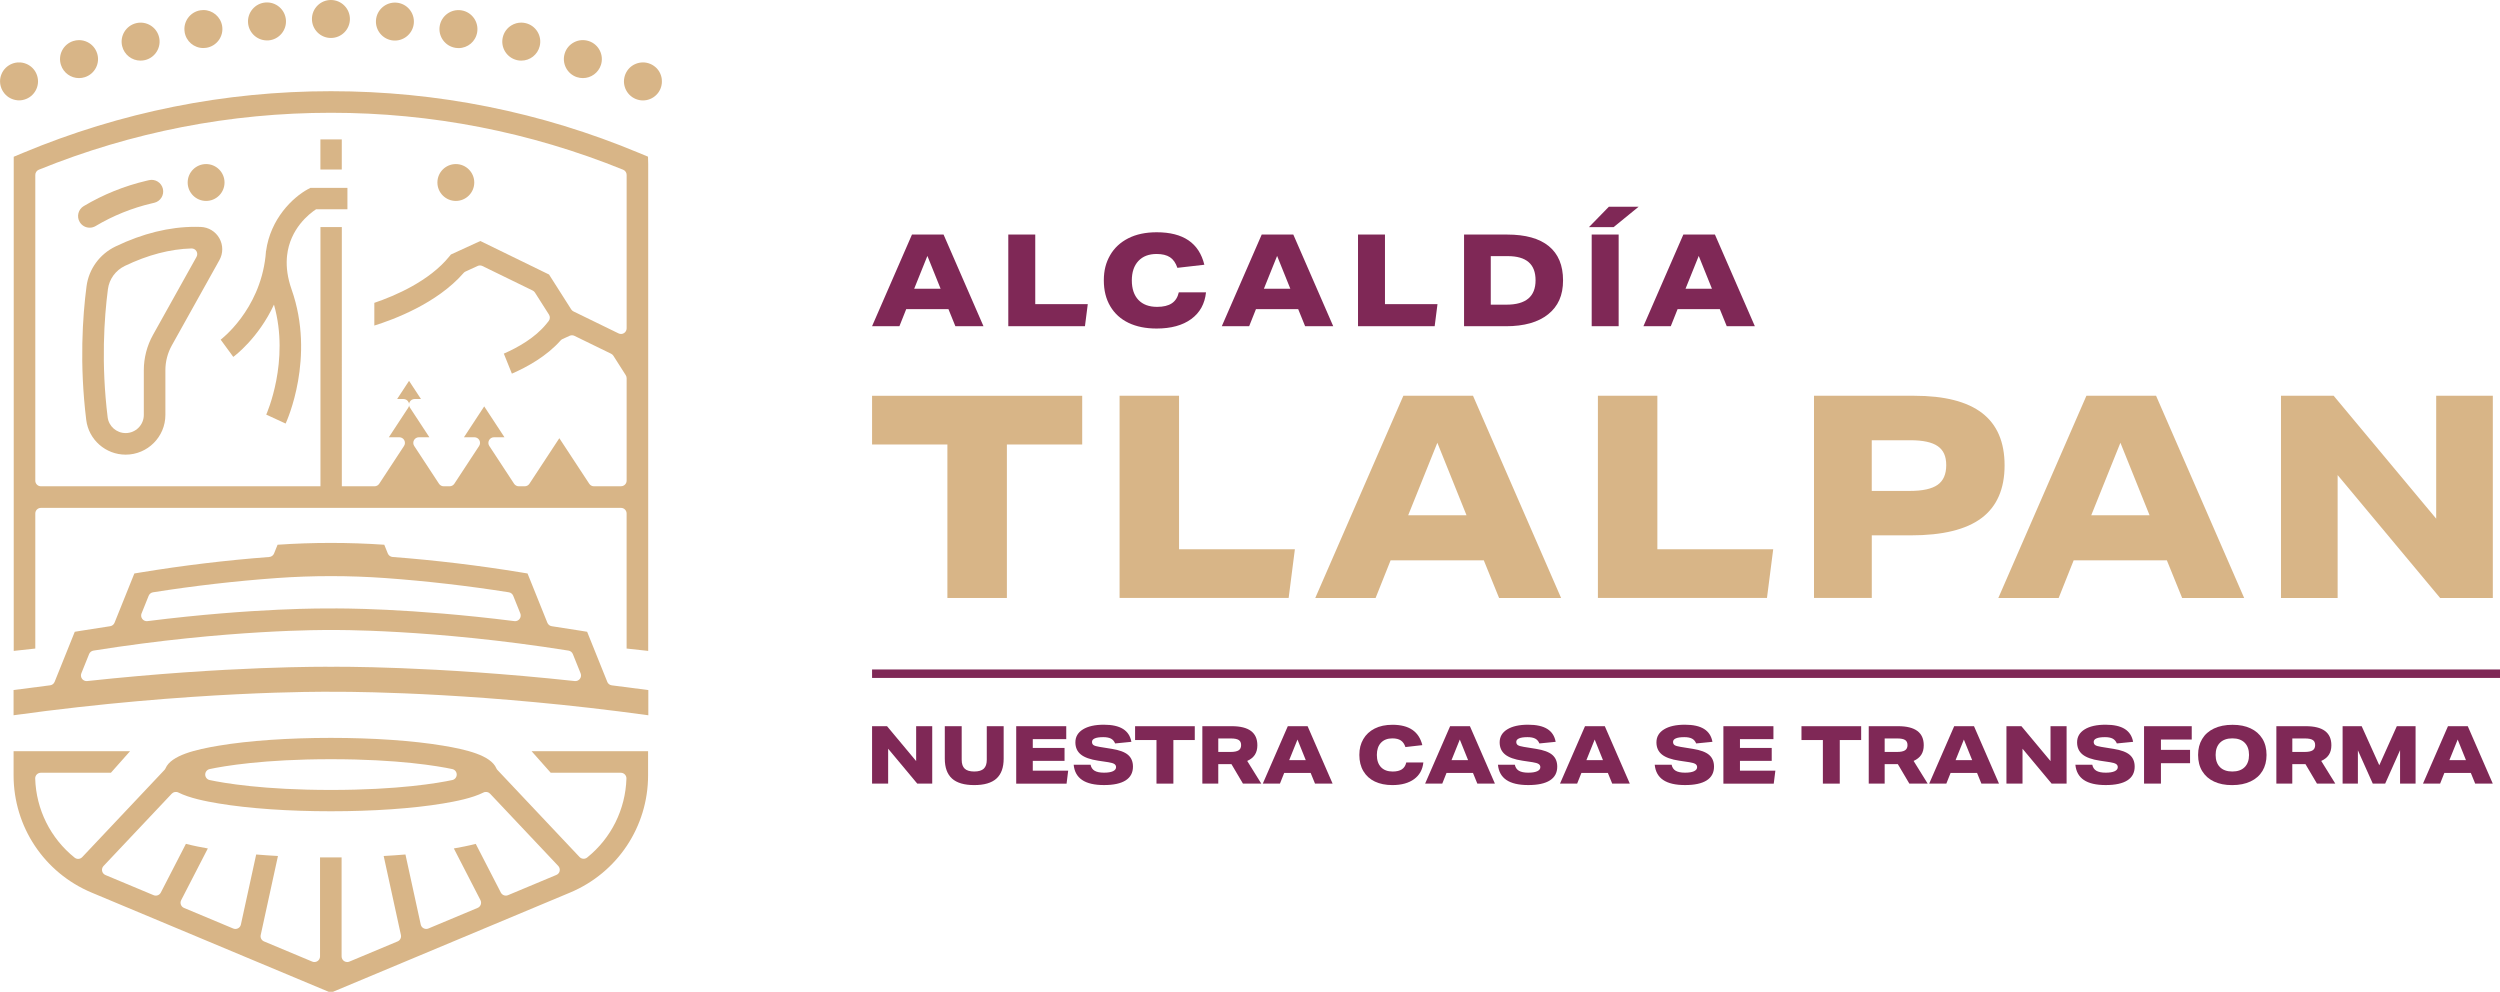 <?xml version="1.0" encoding="utf-8"?>
<!-- Generator: Adobe Illustrator 24.0.0, SVG Export Plug-In . SVG Version: 6.00 Build 0)  -->
<svg version="1.1" id="Capa_1" xmlns="http://www.w3.org/2000/svg" xmlns:xlink="http://www.w3.org/1999/xlink" x="0px" y="0px"
	 viewBox="0 0 1010.67 400.96" style="enable-background:new 0 0 1010.67 400.96;" xml:space="preserve">
<style type="text/css">
	.st0{fill:#D8B587;}
	.st1{fill:#7F2856;}
</style>
<g>
	<g>
		<path class="st0" d="M383,241.745v-62.05h-30.45v-19.69h84.95v19.69h-30.45v62.05h-24.04H383z"/>
		<path class="st0" d="M452.61,241.745v-81.75h24.04v62.05h46.83l-2.52,19.69h-68.35L452.61,241.745z"/>
		<path class="st0" d="M606.03,241.745l-6.18-15.23h-37.67l-6.07,15.23h-24.39l35.61-81.75h28.16l35.61,81.75H606.03L606.03,241.745
			z M581.07,179.005l-11.79,29.31h23.59l-11.79-29.31H581.07z"/>
		<path class="st0" d="M645.98,241.745v-81.75h24.04v62.05h46.83l-2.52,19.69h-68.35V241.745z"/>
		<path class="st0" d="M733.34,241.745v-81.75h40.53c12.21,0,21.35,2.33,27.42,6.98c6.07,4.66,9.1,11.72,9.1,21.18
			s-3.11,16.64-9.33,21.29c-6.22,4.66-15.74,6.98-28.56,6.98h-15.8v25.3h-23.36L733.34,241.745z M772.03,198.465
			c5.19,0,8.95-0.82,11.28-2.46c2.33-1.64,3.49-4.29,3.49-7.96s-1.15-6.07-3.43-7.67c-2.29-1.6-5.99-2.4-11.11-2.4h-15.57v20.49
			H772.03L772.03,198.465z"/>
		<path class="st0" d="M882.17,241.745l-6.18-15.23h-37.67l-6.07,15.23h-24.39l35.61-81.75h28.16l35.61,81.75H882.17L882.17,241.745
			z M857.21,179.005l-11.79,29.31h23.59l-11.79-29.31H857.21z"/>
		<path class="st0" d="M986.47,241.745l-41.44-49.69v49.69h-22.9v-81.75h21.29l41.45,49.69v-49.69h22.9v81.75h-21.29H986.47z"/>
	</g>
	<g>
		<path class="st1" d="M386.23,131.885l-2.8-6.9h-17.08l-2.75,6.9h-11.06l16.14-37.06h12.77l16.14,37.06h-11.37H386.23z
			 M374.92,103.445l-5.35,13.29h10.69l-5.35-13.29H374.92z"/>
		<path class="st1" d="M407.62,131.885v-37.06h10.9v28.13h21.23l-1.14,8.93C438.61,131.885,407.62,131.885,407.62,131.885z"/>
		<path class="st1" d="M487.55,118.175c-0.48,4.64-2.47,8.24-5.97,10.8s-8.17,3.84-14.01,3.84c-4.36,0-8.13-0.76-11.31-2.28
			c-3.18-1.52-5.65-3.75-7.4-6.7c-1.75-2.94-2.62-6.44-2.62-10.48s0.85-7.23,2.54-10.17c1.69-2.94,4.14-5.22,7.34-6.85
			c3.2-1.63,7.03-2.44,11.5-2.44c5.36,0,9.64,1.09,12.85,3.27c3.2,2.18,5.34,5.47,6.41,9.86l-10.9,1.25
			c-0.66-1.97-1.65-3.4-2.98-4.28c-1.33-0.88-3.14-1.32-5.42-1.32c-3.15,0-5.61,0.94-7.37,2.83s-2.65,4.51-2.65,7.86
			s0.89,6.02,2.67,7.89s4.3,2.8,7.55,2.8c2.53,0,4.51-0.48,5.94-1.43c1.44-0.95,2.38-2.43,2.83-4.44h11V118.175z"/>
		<path class="st1" d="M527.62,131.885l-2.8-6.9h-17.08l-2.75,6.9h-11.06l16.14-37.06h12.77l16.14,37.06h-11.37H527.62z
			 M516.3,103.445l-5.35,13.29h10.69l-5.35-13.29H516.3z"/>
		<path class="st1" d="M549,131.885v-37.06h10.9v28.13h21.23l-1.14,8.93C579.99,131.885,549,131.885,549,131.885z"/>
		<path class="st1" d="M591.87,131.885v-37.06h17.44c7.4,0,13.02,1.57,16.84,4.7s5.74,7.74,5.74,13.83s-2.01,10.48-6.02,13.7
			c-4.01,3.22-9.71,4.83-17.08,4.83C608.79,131.885,591.87,131.885,591.87,131.885z M609.05,123.165c7.82,0,11.73-3.29,11.73-9.86
			s-3.76-9.76-11.26-9.76h-6.85v19.62H609.05z"/>
		<path class="st1" d="M652.34,91.815h-9.97l8.05-8.25h12.04L652.34,91.815z M643.47,131.885v-37.06h10.9v37.06
			C654.37,131.885,643.47,131.885,643.47,131.885z"/>
		<path class="st1" d="M698.07,131.885l-2.8-6.9h-17.08l-2.75,6.9h-11.06l16.14-37.06h12.77l16.14,37.06h-11.37H698.07z
			 M686.75,103.445l-5.35,13.29h10.69l-5.35-13.29H686.75z"/>
	</g>
	<rect x="352.55" y="270.645" class="st1" width="658.12" height="3.42"/>
	<g>
		<path class="st1" d="M370.82,316.795l-11.77-14.11v14.11h-6.5v-23.22h6.05l11.77,14.11v-14.11h6.5v23.22H370.82z"/>
		<path class="st1" d="M398.92,293.585h6.83v13.11c0,3.62-0.98,6.31-2.93,8.06c-1.95,1.76-4.94,2.63-8.97,2.63s-7.02-0.88-8.97-2.63
			c-1.95-1.76-2.93-4.44-2.93-8.06v-13.11h6.83v13.59c0,1.63,0.41,2.82,1.22,3.58c0.81,0.76,2.1,1.14,3.85,1.14s3.04-0.38,3.85-1.14
			s1.22-1.95,1.22-3.58V293.585z"/>
		<path class="st1" d="M410.82,316.795v-23.22h20.23v5.24h-13.53v3.54h12.84v5.24h-12.84v3.97h14.31l-0.65,5.24h-20.36V316.795z"/>
		<path class="st1" d="M450.82,300.575c-0.37-0.91-0.93-1.57-1.69-1.97s-1.8-0.6-3.12-0.6c-1.5,0-2.63,0.16-3.4,0.49
			s-1.15,0.8-1.15,1.43c0,0.58,0.21,1.02,0.62,1.3s1.21,0.52,2.41,0.71l5.01,0.81c3.01,0.48,5.19,1.28,6.52,2.42s2,2.73,2,4.76
			c0,2.45-0.99,4.3-2.96,5.56s-4.89,1.89-8.75,1.89s-6.8-0.68-8.83-2.05s-3.17-3.42-3.43-6.18h6.83c0.22,1.1,0.76,1.92,1.63,2.44
			s2.13,0.78,3.8,0.78c1.56,0,2.76-0.19,3.61-0.58c0.85-0.39,1.27-0.94,1.27-1.66c0-0.54-0.23-0.96-0.7-1.27
			c-0.47-0.3-1.27-0.54-2.42-0.72l-4.13-0.62c-3.19-0.48-5.52-1.31-6.99-2.5s-2.21-2.83-2.21-4.91c0-2.23,1.02-3.98,3.06-5.24
			c2.04-1.26,4.86-1.89,8.45-1.89c3.34,0,5.92,0.57,7.76,1.72c1.83,1.15,2.95,2.88,3.37,5.2l-6.54,0.65L450.82,300.575z"/>
		<path class="st1" d="M467.53,316.795v-17.62h-8.65v-5.59h24.13v5.59h-8.65v17.62H467.53L467.53,316.795z"/>
		<path class="st1" d="M502.49,316.795l-4.65-7.87h-5.33v7.87h-6.44v-23.22h11.87c6.91,0,10.37,2.57,10.37,7.71
			c0,1.54-0.34,2.82-1.01,3.85s-1.7,1.86-3.09,2.49l5.69,9.17H502.49z M497.51,303.985c1.47,0,2.55-0.22,3.22-0.65
			s1.01-1.14,1.01-2.11s-0.32-1.64-0.96-2.06c-0.64-0.42-1.71-0.63-3.2-0.63h-5.07v5.46h5.01L497.51,303.985z"/>
		<path class="st1" d="M531.62,316.795l-1.76-4.32h-10.7l-1.72,4.32h-6.93l10.11-23.22h8l10.11,23.22h-7.12H531.62z M524.53,298.975
			l-3.35,8.32h6.7L524.53,298.975L524.53,298.975z"/>
		<path class="st1" d="M575.42,308.215c-0.3,2.91-1.55,5.16-3.74,6.76s-5.12,2.41-8.78,2.41c-2.73,0-5.09-0.48-7.09-1.43
			c-2-0.95-3.54-2.35-4.63-4.19c-1.1-1.84-1.64-4.03-1.64-6.57s0.53-4.53,1.59-6.37s2.6-3.27,4.6-4.29c2-1.02,4.41-1.53,7.2-1.53
			c3.36,0,6.04,0.68,8.05,2.05c2,1.37,3.34,3.43,4.02,6.18l-6.83,0.78c-0.41-1.24-1.04-2.13-1.87-2.68s-1.97-0.83-3.4-0.83
			c-1.97,0-3.51,0.59-4.62,1.77s-1.66,2.82-1.66,4.93s0.56,3.77,1.67,4.94c1.12,1.17,2.69,1.76,4.73,1.76c1.58,0,2.82-0.3,3.72-0.89
			c0.9-0.6,1.49-1.52,1.77-2.78h6.89L575.42,308.215z"/>
		<path class="st1" d="M597.24,316.795l-1.76-4.32h-10.7l-1.72,4.32h-6.93l10.11-23.22h8l10.11,23.22h-7.12H597.24z M590.15,298.975
			l-3.35,8.32h6.7L590.15,298.975L590.15,298.975z"/>
		<path class="st1" d="M622.34,300.575c-0.37-0.91-0.93-1.57-1.69-1.97s-1.8-0.6-3.12-0.6c-1.5,0-2.63,0.16-3.4,0.49
			s-1.15,0.8-1.15,1.43c0,0.58,0.21,1.02,0.62,1.3s1.21,0.52,2.41,0.71l5.01,0.81c3.01,0.48,5.19,1.28,6.52,2.42s2,2.73,2,4.76
			c0,2.45-0.99,4.3-2.96,5.56c-1.97,1.26-4.89,1.89-8.75,1.89s-6.8-0.68-8.83-2.05s-3.17-3.42-3.43-6.18h6.83
			c0.22,1.1,0.76,1.92,1.63,2.44s2.13,0.78,3.8,0.78c1.56,0,2.76-0.19,3.61-0.58c0.85-0.39,1.27-0.94,1.27-1.66
			c0-0.54-0.23-0.96-0.7-1.27c-0.47-0.3-1.27-0.54-2.42-0.72l-4.13-0.62c-3.19-0.48-5.52-1.31-6.99-2.5s-2.21-2.83-2.21-4.91
			c0-2.23,1.02-3.98,3.06-5.24c2.04-1.26,4.86-1.89,8.45-1.89c3.34,0,5.92,0.57,7.76,1.72c1.83,1.15,2.95,2.88,3.37,5.2l-6.54,0.65
			L622.34,300.575z"/>
		<path class="st1" d="M651.77,316.795l-1.76-4.32h-10.7l-1.72,4.32h-6.93l10.11-23.22h8l10.11,23.22h-7.12H651.77z M644.68,298.975
			l-3.35,8.32h6.7L644.68,298.975L644.68,298.975z"/>
		<path class="st1" d="M685.72,300.575c-0.37-0.91-0.93-1.57-1.69-1.97s-1.8-0.6-3.12-0.6c-1.5,0-2.63,0.16-3.4,0.49
			s-1.15,0.8-1.15,1.43c0,0.58,0.21,1.02,0.62,1.3s1.21,0.52,2.41,0.71l5.01,0.81c3.01,0.48,5.19,1.28,6.52,2.42s2,2.73,2,4.76
			c0,2.45-0.99,4.3-2.96,5.56c-1.97,1.26-4.89,1.89-8.75,1.89s-6.8-0.68-8.83-2.05s-3.17-3.42-3.43-6.18h6.83
			c0.22,1.1,0.76,1.92,1.63,2.44s2.13,0.78,3.8,0.78c1.56,0,2.76-0.19,3.61-0.58c0.85-0.39,1.27-0.94,1.27-1.66
			c0-0.54-0.23-0.96-0.7-1.27c-0.47-0.3-1.27-0.54-2.42-0.72l-4.13-0.62c-3.19-0.48-5.52-1.31-6.99-2.5s-2.21-2.83-2.21-4.91
			c0-2.23,1.02-3.98,3.06-5.24c2.04-1.26,4.86-1.89,8.45-1.89c3.34,0,5.92,0.57,7.76,1.72c1.83,1.15,2.95,2.88,3.37,5.2l-6.54,0.65
			L685.72,300.575z"/>
		<path class="st1" d="M696.71,316.795v-23.22h20.23v5.24h-13.53v3.54h12.84v5.24h-12.84v3.97h14.31l-0.65,5.24h-20.36
			L696.71,316.795z"/>
		<path class="st1" d="M736.93,316.795v-17.62h-8.65v-5.59h24.13v5.59h-8.65v17.62H736.93L736.93,316.795z"/>
		<path class="st1" d="M771.89,316.795l-4.65-7.87h-5.33v7.87h-6.44v-23.22h11.87c6.91,0,10.37,2.57,10.37,7.71
			c0,1.54-0.34,2.82-1.01,3.85s-1.7,1.86-3.09,2.49l5.69,9.17H771.89L771.89,316.795z M766.91,303.985c1.47,0,2.55-0.22,3.22-0.65
			s1.01-1.14,1.01-2.11s-0.32-1.64-0.96-2.06c-0.64-0.42-1.71-0.63-3.2-0.63h-5.07v5.46h5.01L766.91,303.985z"/>
		<path class="st1" d="M801.02,316.795l-1.76-4.32h-10.7l-1.72,4.32h-6.93l10.11-23.22h8l10.11,23.22h-7.12H801.02z M793.93,298.975
			l-3.35,8.32h6.7L793.93,298.975L793.93,298.975z"/>
		<path class="st1" d="M829.41,316.795l-11.77-14.11v14.11h-6.5v-23.22h6.05l11.77,14.11v-14.11h6.5v23.22H829.41z"/>
		<path class="st1" d="M855.78,300.575c-0.37-0.91-0.93-1.57-1.69-1.97s-1.8-0.6-3.12-0.6c-1.5,0-2.63,0.16-3.4,0.49
			s-1.15,0.8-1.15,1.43c0,0.58,0.21,1.02,0.62,1.3s1.21,0.52,2.41,0.71l5.01,0.81c3.01,0.48,5.19,1.28,6.52,2.42s2,2.73,2,4.76
			c0,2.45-0.99,4.3-2.96,5.56c-1.97,1.26-4.89,1.89-8.75,1.89s-6.8-0.68-8.83-2.05s-3.17-3.42-3.43-6.18h6.83
			c0.22,1.1,0.76,1.92,1.63,2.44s2.13,0.78,3.8,0.78c1.56,0,2.76-0.19,3.61-0.58c0.85-0.39,1.27-0.94,1.27-1.66
			c0-0.54-0.23-0.96-0.7-1.27c-0.47-0.3-1.27-0.54-2.42-0.72l-4.13-0.62c-3.19-0.48-5.52-1.31-6.99-2.5s-2.21-2.83-2.21-4.91
			c0-2.23,1.02-3.98,3.06-5.24c2.04-1.26,4.86-1.89,8.45-1.89c3.34,0,5.92,0.57,7.76,1.72c1.83,1.15,2.95,2.88,3.37,5.2l-6.54,0.65
			L855.78,300.575z"/>
		<path class="st1" d="M873.6,308.535v8.26h-6.83v-23.22h19.28v5.4H873.6v4.16h11.77v5.4H873.6z"/>
		<path class="st1" d="M916.29,305.195c0,2.47-0.55,4.62-1.64,6.46c-1.1,1.83-2.69,3.25-4.78,4.24c-2.09,1-4.59,1.5-7.5,1.5
			s-5.22-0.48-7.28-1.43c-2.06-0.95-3.65-2.35-4.78-4.18s-1.69-4.03-1.69-6.58s0.55-4.62,1.64-6.45c1.09-1.83,2.69-3.25,4.78-4.24
			c2.09-1,4.59-1.5,7.5-1.5s5.22,0.48,7.28,1.43c2.06,0.96,3.65,2.35,4.78,4.18s1.69,4.03,1.69,6.58V305.195z M909.21,305.195
			c0-2.12-0.59-3.77-1.76-4.94s-2.83-1.76-4.98-1.76s-3.81,0.59-4.99,1.76s-1.77,2.82-1.77,4.94s0.59,3.77,1.76,4.94
			s2.83,1.76,4.98,1.76s3.81-0.58,4.99-1.76C908.62,308.965,909.21,307.315,909.21,305.195z"/>
		<path class="st1" d="M936.68,316.795l-4.65-7.87h-5.33v7.87h-6.44v-23.22h11.87c6.91,0,10.37,2.57,10.37,7.71
			c0,1.54-0.34,2.82-1.01,3.85s-1.7,1.86-3.09,2.49l5.69,9.17H936.68L936.68,316.795z M931.71,303.985c1.47,0,2.55-0.22,3.22-0.65
			s1.01-1.14,1.01-2.11s-0.32-1.64-0.96-2.06c-0.64-0.42-1.71-0.63-3.2-0.63h-5.07v5.46h5.01L931.71,303.985z"/>
		<path class="st1" d="M970.27,316.795v-13.53l-6.02,13.53h-5.01l-6.02-13.46v13.46h-6.18v-23.22h7.71l7.12,15.8l7.09-15.8h7.58
			v23.22h-6.28H970.27z"/>
		<path class="st1" d="M1000.64,316.795l-1.76-4.32h-10.7l-1.72,4.32h-6.93l10.11-23.22h8l10.11,23.22h-7.12H1000.64z
			 M993.56,298.975l-3.35,8.32h6.7L993.56,298.975L993.56,298.975z"/>
	</g>
</g>
<g>
	<path class="st0" d="M267.56,32.15c-0.02-0.24-0.06-0.48-0.11-0.73c-0.05-0.29-0.12-0.53-0.19-0.76s-0.16-0.48-0.26-0.72
		c-0.08-0.2-0.19-0.43-0.31-0.66c-0.12-0.22-0.25-0.44-0.39-0.66c-0.12-0.18-0.27-0.38-0.43-0.57c-0.18-0.22-0.34-0.41-0.52-0.58
		c-0.17-0.17-0.35-0.33-0.54-0.48c-0.22-0.19-0.42-0.33-0.62-0.46c-0.22-0.15-0.44-0.28-0.66-0.4c-0.21-0.11-0.44-0.22-0.66-0.31
		c-0.26-0.11-0.49-0.19-0.72-0.26c-0.26-0.08-0.51-0.14-0.76-0.19c-0.21-0.04-0.48-0.08-0.74-0.11c-0.24-0.02-0.48-0.03-0.73-0.03
		s-0.52,0.01-0.78,0.04c-0.24,0.02-0.5,0.07-0.76,0.12c-0.2,0.04-0.46,0.11-0.71,0.18c-0.23,0.07-0.46,0.15-0.68,0.25
		c-0.26,0.1-0.48,0.21-0.7,0.32c-0.22,0.12-0.43,0.25-0.63,0.38c-0.23,0.15-0.43,0.3-0.62,0.45c-0.19,0.15-0.37,0.31-0.53,0.48
		c-0.2,0.2-0.37,0.39-0.52,0.58c-0.17,0.21-0.32,0.4-0.45,0.6c-0.14,0.21-0.27,0.43-0.39,0.66c-0.12,0.22-0.23,0.46-0.33,0.7
		c-0.08,0.19-0.17,0.44-0.24,0.69c-0.07,0.23-0.13,0.46-0.18,0.71c-0.06,0.29-0.09,0.53-0.12,0.78s-0.04,0.5-0.04,0.75
		s0.02,0.49,0.04,0.74c0.03,0.25,0.06,0.5,0.11,0.74c0.05,0.28,0.12,0.51,0.19,0.74c0.08,0.27,0.17,0.51,0.27,0.76
		c0.08,0.18,0.19,0.41,0.31,0.63s0.24,0.43,0.38,0.64c0.15,0.22,0.3,0.43,0.46,0.62c0.15,0.19,0.31,0.37,0.48,0.53
		c0.21,0.22,0.39,0.37,0.57,0.52c0.2,0.16,0.4,0.31,0.6,0.45c0.23,0.15,0.44,0.28,0.66,0.39c0.23,0.12,0.46,0.23,0.69,0.33
		c0.2,0.08,0.44,0.17,0.68,0.24c0.27,0.09,0.5,0.14,0.72,0.19c0.27,0.06,0.52,0.09,0.77,0.12c0.5,0.05,1,0.05,1.5,0
		c0.24-0.02,0.5-0.06,0.75-0.11s0.48-0.1,0.7-0.18c0.29-0.09,0.53-0.18,0.76-0.27c0.2-0.08,0.43-0.19,0.65-0.31
		c0.22-0.12,0.44-0.24,0.64-0.38c0.22-0.15,0.41-0.29,0.59-0.44c0.24-0.19,0.41-0.35,0.58-0.52c0.2-0.19,0.35-0.37,0.5-0.55
		c0.17-0.2,0.32-0.41,0.47-0.63c0.13-0.2,0.26-0.41,0.37-0.63c0.12-0.22,0.23-0.45,0.33-0.69c0.08-0.19,0.17-0.44,0.24-0.69
		c0.07-0.24,0.14-0.48,0.18-0.71c0.06-0.29,0.09-0.54,0.12-0.78c0.02-0.25,0.03-0.49,0.03-0.74s0-0.5-0.04-0.75L267.56,32.15z"/>
	<path class="st0" d="M6.93,40.54c0.49,0.05,0.99,0.05,1.5,0c0.25-0.02,0.49-0.06,0.74-0.11c0.26-0.05,0.49-0.11,0.71-0.18
		c0.29-0.09,0.53-0.18,0.76-0.27c0.2-0.08,0.43-0.19,0.65-0.31c0.22-0.12,0.44-0.24,0.64-0.38c0.24-0.15,0.44-0.31,0.63-0.46
		c0.19-0.15,0.36-0.31,0.53-0.48c1.46-1.45,2.28-3.43,2.28-5.45c0-0.25-0.02-0.5-0.04-0.75c-0.02-0.23-0.06-0.48-0.11-0.73
		c-0.05-0.28-0.11-0.5-0.18-0.73c-0.08-0.27-0.17-0.52-0.27-0.76c-0.08-0.19-0.19-0.43-0.31-0.65c-0.12-0.22-0.25-0.45-0.39-0.66
		c-0.13-0.19-0.28-0.39-0.43-0.57c-0.18-0.22-0.34-0.4-0.52-0.58c-0.19-0.19-0.37-0.35-0.55-0.5c-0.19-0.16-0.39-0.3-0.6-0.44
		c-0.23-0.15-0.44-0.28-0.66-0.4c-0.21-0.11-0.43-0.22-0.66-0.31c-0.26-0.11-0.49-0.19-0.72-0.26c-0.25-0.08-0.5-0.14-0.75-0.19
		c-0.22-0.04-0.48-0.08-0.74-0.11c-0.49-0.04-1.01-0.04-1.52,0c-0.23,0.02-0.49,0.07-0.75,0.12c-0.21,0.04-0.47,0.11-0.72,0.18
		c-0.23,0.07-0.46,0.15-0.68,0.25c-0.26,0.11-0.48,0.21-0.69,0.32c-0.23,0.12-0.44,0.26-0.66,0.4c-0.21,0.14-0.41,0.28-0.6,0.44
		c-0.18,0.15-0.37,0.31-0.53,0.48c-0.2,0.2-0.37,0.39-0.53,0.58c-0.17,0.21-0.32,0.42-0.47,0.63c-0.12,0.18-0.25,0.4-0.37,0.62
		c-0.11,0.21-0.22,0.43-0.3,0.65c-0.11,0.27-0.2,0.5-0.27,0.73c-0.07,0.24-0.13,0.49-0.19,0.75c-0.05,0.24-0.09,0.49-0.11,0.73
		s-0.03,0.5-0.03,0.75s0,0.5,0.04,0.75c0.02,0.24,0.06,0.49,0.11,0.73c0.05,0.25,0.12,0.51,0.19,0.75c0.07,0.25,0.16,0.48,0.26,0.71
		c0.1,0.25,0.2,0.46,0.32,0.67c0.12,0.22,0.24,0.43,0.38,0.63c0.14,0.21,0.3,0.42,0.46,0.63c0.15,0.18,0.31,0.36,0.48,0.53
		c0.21,0.22,0.4,0.38,0.58,0.53c0.19,0.16,0.39,0.31,0.6,0.45c0.22,0.14,0.43,0.27,0.66,0.39c0.22,0.12,0.45,0.22,0.68,0.32
		c0.23,0.09,0.46,0.18,0.7,0.25c0.27,0.09,0.49,0.14,0.72,0.18c0.28,0.06,0.53,0.09,0.77,0.12L6.93,40.54z"/>
	<path class="st0" d="M245.5,275.64l-8.14-20.23l-2.42-0.4c-3.89-0.64-7.89-1.27-11.88-1.85c-0.8-0.12-1.48-0.65-1.78-1.4
		l-8.01-19.92l-2.42-0.4c-17.17-2.83-34.71-4.94-52.14-6.27c-0.86-0.07-1.61-0.62-1.94-1.42l-1.42-3.53
		c-14.37-0.98-28.84-0.98-43.14,0l-1.42,3.53c-0.32,0.8-1.07,1.35-1.94,1.42c-17.42,1.33-34.95,3.44-52.12,6.27l-2.42,0.4
		l-8.01,19.92c-0.3,0.75-0.98,1.28-1.78,1.4c-4,0.59-8,1.21-11.88,1.85l-2.42,0.4l-8.14,20.23c-0.31,0.77-1.01,1.31-1.83,1.41
		c-4.92,0.6-9.88,1.24-14.77,1.91v10.19c71.88-9.93,125.91-9.51,128.19-9.49h0.14h0.05c0.22,0,0.92,0,2.07,0
		c10.79,0,61.14,0.52,126.16,9.5v-10.19c-4.88-0.67-9.84-1.31-14.77-1.91c-0.82-0.1-1.52-0.64-1.83-1.41L245.5,275.64z
		 M57.23,247.99l2.87-7.14c0.3-0.74,0.96-1.27,1.75-1.4c16.5-2.61,33.27-4.55,49.84-5.75c14.67-1.06,29.54-1.06,44.2,0
		c16.57,1.2,33.34,3.14,49.84,5.75c0.79,0.13,1.45,0.66,1.75,1.4l2.87,7.14c0.3,0.75,0.18,1.6-0.31,2.24
		c-0.43,0.56-1.1,0.89-1.8,0.89c-0.09,0-0.19,0-0.28-0.02c-42.21-5.32-71.01-5.16-74.15-5.12c-1.3-0.02-30.95-0.33-74.2,5.12
		c-0.8,0.1-1.59-0.23-2.08-0.87s-0.61-1.49-0.31-2.24H57.23z M234.43,274.44c-0.48,0.64-1.26,0.97-2.06,0.89
		c-57.43-6.19-96.89-5.79-98.54-5.77c-0.02,0-0.04,0-0.05,0c-1.67-0.02-41.55-0.38-98.55,5.77c-0.08,0-0.16,0.01-0.24,0.01
		c-0.71,0-1.38-0.33-1.81-0.9c-0.48-0.64-0.59-1.48-0.3-2.22l3.14-7.8c0.3-0.74,0.96-1.27,1.75-1.4c54.43-8.67,94.3-8.34,95.97-8.33
		h0.1c0.42,0,40.59-0.5,96,8.33c0.79,0.13,1.45,0.66,1.75,1.4l3.14,7.8C235.03,272.96,234.92,273.8,234.43,274.44L234.43,274.44z"/>
	<path class="st0" d="M38.64,91.39c7.06-4.2,14.7-7.29,22.7-9.17l1.01-0.24c1.22-0.29,2.26-1.03,2.92-2.1
		c0.66-1.07,0.86-2.33,0.58-3.55c-0.29-1.22-1.03-2.26-2.1-2.92c-1.06-0.66-2.32-0.86-3.54-0.57l-1.02,0.24
		c-8.93,2.1-17.46,5.55-25.34,10.24c-2.22,1.32-2.96,4.21-1.63,6.43c0.85,1.44,2.37,2.3,4.04,2.3c0.84,0,1.67-0.23,2.39-0.66H38.64z
		"/>
	<path class="st0" d="M88.7,96.35c-1.55-2.76-4.37-4.48-7.54-4.61l0,0c-0.74-0.03-1.5-0.04-2.29-0.04
		c-10.37,0-21.18,2.66-32.13,7.92c-6.45,3.09-10.84,9.13-11.76,16.14c-1.59,12.17-2.9,31.41-0.12,53.99
		c0.99,8.01,7.84,14.05,15.94,14.05c8.86,0,16.06-7.21,16.06-16.06v-18.08c0-3.51,0.9-6.98,2.61-10.04l19.23-34.47
		c1.54-2.76,1.53-6.04,0-8.79V96.35z M79.46,103.82l-17.6,31.55l0,0c-2.43,4.36-3.72,9.3-3.72,14.29v18.08
		c0,4.05-3.29,7.34-7.34,7.34c-3.7,0-6.83-2.75-7.28-6.39c-2.67-21.67-1.41-40.13,0.11-51.8c0.53-4.08,3.11-7.6,6.88-9.41
		c9.23-4.43,18.28-6.8,26.89-7.04c0.82-0.02,1.58,0.39,2.01,1.09c0.42,0.7,0.44,1.57,0.04,2.29L79.46,103.82z"/>
	<path class="st0" d="M208.93,24.3c0.58,0.14,1.19,0.21,1.8,0.21c3.56,0,6.62-2.42,7.46-5.88c0.48-2,0.16-4.06-0.91-5.81
		s-2.76-2.98-4.75-3.46c-0.6-0.14-1.21-0.22-1.81-0.22c-1.4,0-2.77,0.38-3.99,1.13c-1.75,1.07-2.98,2.76-3.46,4.76l0,0
		c-0.99,4.11,1.55,8.27,5.67,9.26L208.93,24.3z"/>
	<path class="st0" d="M83.32,81.23c4.11,0,7.45-3.34,7.45-7.45s-3.34-7.45-7.45-7.45s-7.45,3.34-7.45,7.45S79.21,81.23,83.32,81.23z
		"/>
	<path class="st0" d="M74.64,12.95c0.59,3.75,3.78,6.47,7.57,6.47c0.42,0,0.82-0.03,1.22-0.1c4.19-0.67,7.05-4.62,6.38-8.79
		c-0.6-3.77-3.87-6.47-7.58-6.47c-0.4,0-0.8,0.03-1.21,0.1c-2.02,0.32-3.8,1.42-5.01,3.08c-1.2,1.66-1.69,3.69-1.36,5.72l0,0
		L74.64,12.95z"/>
	<path class="st0" d="M56.83,24.5c0.62,0,1.23-0.07,1.81-0.21c4.12-1,6.66-5.16,5.67-9.27c-1-4.11-5.15-6.65-9.27-5.65
		c-4.11,1-6.65,5.16-5.66,9.27c0.84,3.46,3.9,5.87,7.45,5.87L56.83,24.5z"/>
	<path class="st0" d="M108.54,16.33c2.03-0.16,3.89-1.11,5.23-2.67c1.33-1.56,1.98-3.54,1.82-5.59c-0.16-2.04-1.11-3.91-2.67-5.24
		s-3.55-1.98-5.59-1.82s-3.9,1.11-5.23,2.67s-1.98,3.54-1.82,5.59c0.33,4.17,3.98,7.38,8.27,7.05L108.54,16.33z"/>
	<path class="st0" d="M184.14,19.35c0.4,0.07,0.81,0.1,1.21,0.1c3.8,0,6.98-2.72,7.57-6.48c0.66-4.18-2.2-8.13-6.38-8.79
		c-4.19-0.67-8.12,2.2-8.79,6.38c-0.66,4.18,2.2,8.12,6.38,8.78L184.14,19.35z"/>
	<path class="st0" d="M159,16.37c0,0,0.02,0,0.03,0c0.21,0.02,0.42,0.03,0.63,0.03c3.97,0,7.33-3.11,7.64-7.07
		c0.34-4.22-2.82-7.93-7.04-8.26c-4.21-0.33-7.93,2.83-8.26,7.05l0,0c-0.34,4.21,2.81,7.91,7.01,8.26L159,16.37z"/>
	<path class="st0" d="M222.64,312.4h28.34c0.61,0,1.2,0.25,1.63,0.69c0.43,0.44,0.66,1.04,0.64,1.65
		c-0.38,12.48-6.16,24.12-15.88,31.93c-0.92,0.74-2.26,0.65-3.08-0.21l-33.21-35.21c-0.18-0.19-0.33-0.42-0.43-0.66
		c-2.27-5.27-12.17-7.58-21.56-9.15c-12.14-2.02-28.22-3.14-45.3-3.14s-33.16,1.11-45.3,3.14c-9.39,1.57-19.29,3.88-21.56,9.15
		c-0.11,0.24-0.25,0.47-0.43,0.66l-33.26,35.26c-0.81,0.86-2.15,0.95-3.07,0.21c-9.75-7.81-15.56-19.47-15.94-31.98
		c-0.02-0.61,0.21-1.21,0.64-1.65s1.02-0.69,1.63-0.69h28.34l7.74-8.72H5.49v9.75c0,20.78,12.39,39.4,31.56,47.42l95.82,40.1h1.75
		l95.82-40.1c19.17-8.02,31.56-26.64,31.56-47.42v-9.75h-47.1L222.64,312.4z M84.76,310.91c5.64-1.2,21.72-3.99,49.04-3.99
		s43.4,2.79,49.04,3.99c1.05,0.22,1.8,1.15,1.8,2.22s-0.75,2-1.8,2.22c-5.64,1.2-21.71,4-49.04,4s-43.4-2.79-49.04-4
		c-1.05-0.22-1.8-1.15-1.8-2.22S83.71,311.13,84.76,310.91L84.76,310.91z M226.27,352.09c-0.15,0.73-0.66,1.34-1.35,1.62
		l-19.55,8.18c-1.09,0.46-2.35,0-2.9-1.06l-10.14-19.68c-3.24,0.82-6.4,1.42-8.86,1.85l10.76,20.89c0.29,0.56,0.33,1.22,0.12,1.82
		c-0.22,0.6-0.67,1.07-1.26,1.32l-19.9,8.33c-0.62,0.26-1.33,0.23-1.93-0.08c-0.6-0.31-1.03-0.87-1.17-1.53l-6.18-28.31
		c-2.83,0.24-5.77,0.44-8.8,0.61l6.97,31.95c0.23,1.07-0.33,2.16-1.34,2.58l-19.49,8.16c-0.28,0.12-0.58,0.18-0.88,0.18
		c-0.44,0-0.88-0.13-1.26-0.38c-0.63-0.42-1.01-1.13-1.01-1.89v-40.03c-2.89,0.03-5.83,0.03-8.72,0v40.03
		c0,0.76-0.38,1.47-1.01,1.89c-0.63,0.42-1.44,0.5-2.14,0.2l-19.49-8.16c-1.01-0.42-1.58-1.51-1.34-2.58l6.97-31.95
		c-3.02-0.17-5.97-0.37-8.8-0.61l-6.18,28.32c-0.14,0.66-0.57,1.22-1.17,1.53s-1.3,0.34-1.93,0.08l-19.9-8.33
		c-0.58-0.24-1.04-0.72-1.26-1.32s-0.18-1.25,0.12-1.82L84.02,343c-2.48-0.43-5.63-1.03-8.86-1.86l-10.15,19.7
		c-0.54,1.05-1.8,1.51-2.9,1.06l-19.48-8.15c-0.69-0.29-1.19-0.9-1.35-1.62c-0.15-0.73,0.06-1.49,0.57-2.03l27.59-29.24
		c0.69-0.73,1.77-0.92,2.67-0.47c4.54,2.28,11.13,3.57,16.37,4.44c12.14,2.02,28.23,3.14,45.3,3.14s33.16-1.12,45.3-3.14
		c5.24-0.87,11.83-2.17,16.37-4.44c0.9-0.45,1.98-0.26,2.67,0.47l27.56,29.21c0.51,0.54,0.72,1.3,0.57,2.03L226.27,352.09z"/>
	<path class="st0" d="M233.25,31.19c0.77,0.25,1.58,0.38,2.38,0.38c3.33,0,6.26-2.13,7.3-5.29c1.31-4-0.86-8.32-4.84-9.66
		c-0.03,0-0.05-0.02-0.08-0.02c-1.95-0.64-4.03-0.48-5.86,0.45s-3.19,2.51-3.82,4.46c-1.31,4.02,0.89,8.37,4.92,9.69V31.19z"/>
	<path class="st0" d="M133.78,15.35L133.78,15.35c4.24,0,7.67-3.43,7.68-7.66c0-4.23-3.44-7.68-7.67-7.69h-0.01
		c-2.05,0-3.98,0.8-5.42,2.24c-1.45,1.45-2.25,3.37-2.25,5.43l0,0c0,2.05,0.79,3.98,2.24,5.43
		C129.8,14.55,131.73,15.35,133.78,15.35z"/>
	<path class="st0" d="M24.65,26.28c1.03,3.16,3.96,5.29,7.29,5.29c0.81,0,1.61-0.13,2.39-0.38c1.95-0.64,3.54-2,4.47-3.82
		c0.93-1.83,1.09-3.91,0.45-5.85c-0.64-1.96-2-3.54-3.83-4.47c-1.09-0.55-2.27-0.83-3.46-0.83c-0.8,0-1.61,0.13-2.39,0.38
		c-1.95,0.64-3.54,2-4.47,3.82C24.17,22.25,24.01,24.33,24.65,26.28L24.65,26.28z"/>
	<path class="st0" d="M160.55,161.31h2.57c0.84,0,1.6,0.46,2,1.19c0.13,0.24,0.21,0.5,0.25,0.77c0.04-0.27,0.12-0.53,0.25-0.77
		c0.4-0.73,1.16-1.19,2-1.19h2.57l-4.82-7.34L160.55,161.31z"/>
	<path class="st0" d="M184.28,81.23c4.11,0,7.45-3.34,7.45-7.45s-3.34-7.45-7.45-7.45s-7.45,3.34-7.45,7.45
		S180.17,81.23,184.28,81.23z"/>
	<path class="st0" d="M262.05,263.14V66.3l-0.08-2.96l-3.6-1.5C218.7,45.27,176.79,36.87,133.8,36.87S48.9,45.27,9.24,61.83
		l-3.69,1.54v199.77l8.72-0.95v-54.6c0-1.26,1.02-2.27,2.27-2.27h234.51c1.26,0,2.27,1.02,2.27,2.27v54.6l8.72,0.95H262.05z
		 M251.06,196.59h-10.95c-0.77,0-1.48-0.39-1.9-1.03l-12.09-18.41l-12.09,18.41c-0.42,0.64-1.13,1.03-1.9,1.03h-2.4
		c-0.77,0-1.48-0.39-1.9-1.03l-10.02-15.27c-0.46-0.7-0.5-1.59-0.1-2.33s1.16-1.19,2-1.19h4.23l-8.19-12.48l-8.19,12.48h4.23
		c0.84,0,1.6,0.46,2,1.19s0.36,1.63-0.1,2.33l-10.02,15.27c-0.42,0.64-1.13,1.03-1.9,1.03h-2.4c-0.77,0-1.48-0.39-1.9-1.03
		l-10.02-15.27c-0.46-0.7-0.5-1.59-0.1-2.33s1.16-1.19,2-1.19h4.23l-7.84-11.95c-0.19-0.29-0.31-0.61-0.35-0.94
		c-0.04,0.33-0.16,0.65-0.35,0.94l-7.84,11.95h4.23c0.84,0,1.6,0.46,2,1.19s0.36,1.63-0.1,2.33l-10.02,15.27
		c-0.42,0.64-1.13,1.03-1.9,1.03h-13.22V91.8h-8.64v104.79H16.54c-1.26,0-2.27-1.02-2.27-2.27V70.72c0-0.93,0.56-1.76,1.42-2.11
		C53.36,53.33,93.1,45.59,133.8,45.59s80.43,7.75,118.11,23.02c0.86,0.35,1.42,1.18,1.42,2.11v62.02c0,0.78-0.4,1.51-1.07,1.93
		c-0.66,0.42-1.5,0.46-2.2,0.11l-18.21-8.88c-0.38-0.18-0.7-0.47-0.92-0.82l-8.97-14.1l-27.78-13.55l-11.9,5.46l-0.64,0.79
		c-8.07,9.95-21.85,15.87-30.31,18.75v9.18c7.57-2.35,25.34-8.89,36.1-21.27c0.21-0.24,0.47-0.44,0.77-0.57l4.89-2.25
		c0.62-0.28,1.33-0.28,1.94,0.02l20.31,9.91c0.38,0.18,0.7,0.47,0.92,0.82l5.67,8.91c0.53,0.82,0.46,1.89-0.15,2.65l-0.94,1.16
		c-4.5,5.55-11.47,9.48-17.16,11.97l3.26,8.09c6.23-2.71,14.07-7.06,19.69-13.41c0.21-0.24,0.47-0.43,0.75-0.56l2.9-1.33
		c0.62-0.28,1.33-0.28,1.94,0.02l14.83,7.23c0.38,0.18,0.7,0.47,0.92,0.82l5,7.85c0.23,0.36,0.36,0.79,0.36,1.22v41.41
		c0,1.26-1.02,2.27-2.27,2.27L251.06,196.59z"/>
	<rect x="129.53" y="56.36" class="st0" width="8.64" height="12.17"/>
	<polygon class="st0" points="111.52,169.41 107.6,167.6 107.6,167.61 	"/>
	<path class="st0" d="M124.47,76.48c-6.17,3.37-15.12,11.96-16.91,25h-0.03c-0.01,0.2-0.04,0.4-0.05,0.6
		c-0.07,0.55-0.12,1.1-0.15,1.67c-2.46,21.76-17.96,33.44-18.12,33.56l5.1,6.97c0.57-0.42,10.12-7.53,16.45-21.13
		c6.5,22.86-2.99,44.13-3.13,44.46l7.84,3.62c0.5-1.08,12.1-26.72,2.41-54.22c-1.67-4.75-2.17-8.95-1.92-12.62
		c0.04-0.34,0.06-0.69,0.09-1.04c1.19-10.95,9.06-17,11.72-18.75h12.68v-8.64h-15l-0.97,0.53L124.47,76.48z"/>
	<polygon class="st0" points="107.6,167.6 107.6,167.6 107.6,167.6 	"/>
</g>
</svg>
